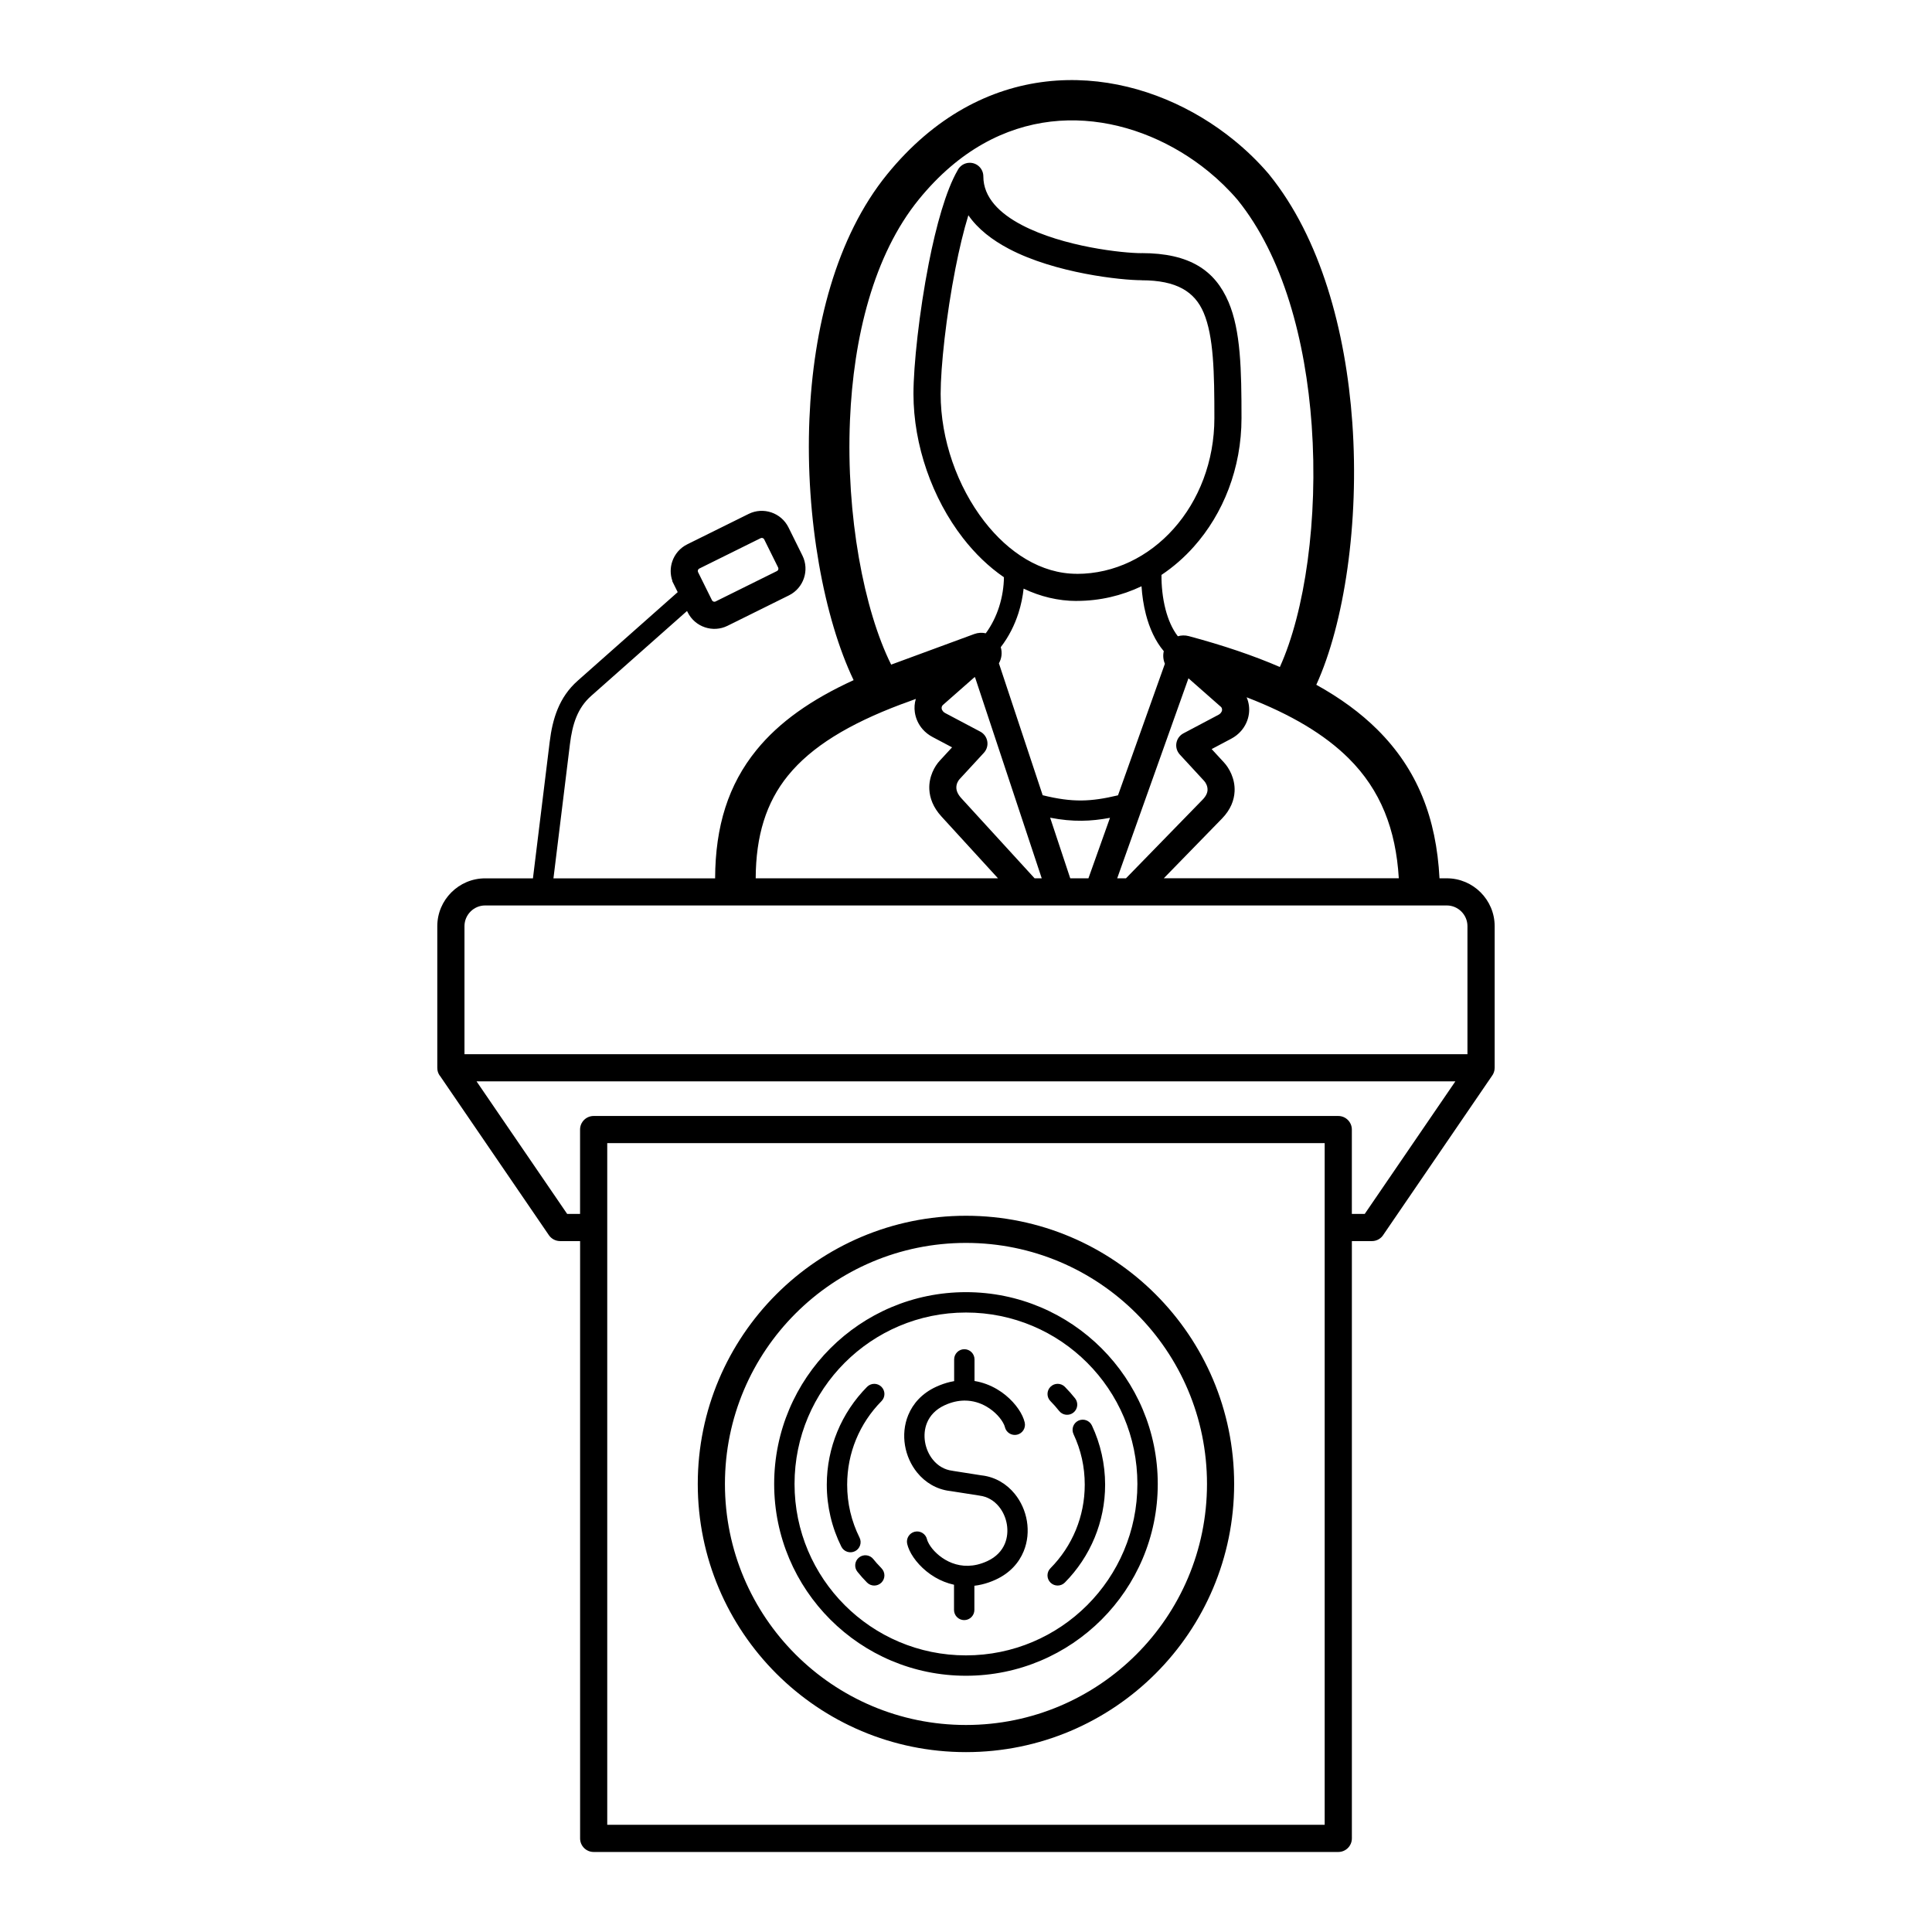 <?xml version="1.0" encoding="UTF-8"?>
<!-- Uploaded to: ICON Repo, www.svgrepo.com, Generator: ICON Repo Mixer Tools -->
<svg fill="#000000" width="800px" height="800px" version="1.1" viewBox="144 144 512 512" xmlns="http://www.w3.org/2000/svg">
 <path d="m370.21 324.23c-7.754-16.164-12.816-42.773-11.703-69.258 1.004-23.992 7.035-48.133 20.633-64.824 3.098-3.805 6.344-7.129 9.695-10 13.602-11.645 28.812-15.781 43.367-14.785 14.395 0.988 28.082 7.039 38.848 15.809 3.359 2.734 6.422 5.715 9.125 8.871l0.191 0.238c13.59 16.773 20.277 41.332 22.012 65.719 1.887 26.57-2.144 53.254-9.543 69.473 6.406 3.547 11.754 7.481 16.156 11.852 10.664 10.586 15.66 23.48 16.492 39.434h1.934c3.492 0 6.664 1.426 8.961 3.723 2.297 2.297 3.723 5.469 3.723 8.957v37.539c0 0.836-0.285 1.602-0.762 2.215l-28.672 41.941c-0.625 1.059-1.781 1.77-3.102 1.77h-5.305v158.29c0 1.988-1.613 3.598-3.598 3.598h-197.33c-1.988 0-3.598-1.609-3.598-3.598v-158.29h-5.309v-0.008c-1.145 0-2.269-0.551-2.965-1.566l-28.797-42.125v-0.004l-0.02-0.023-0.023-0.027-0.008-0.016-0.012-0.016-0.023-0.027-0.02-0.023-0.004-0.004-0.02-0.027-0.023-0.031-0.004-0.004-0.016-0.023-0.02-0.031-0.012-0.02-0.008-0.012-0.039-0.062-0.035-0.059-0.004-0.004-0.016-0.031-0.02-0.031-0.012-0.023-0.004-0.012-0.02-0.031-0.047-0.094-0.004-0.012-0.012-0.02-0.016-0.035-0.012-0.027-0.004-0.008-0.016-0.035-0.016-0.031v-0.004l-0.012-0.027-0.016-0.035-0.008-0.016-0.008-0.02-0.012-0.035-0.012-0.031v-0.004l-0.07-0.211c-0.02-0.062-0.035-0.121-0.047-0.184l-0.004-0.027-0.004-0.012-0.008-0.035c-0.02-0.086-0.035-0.172-0.047-0.262l-0.004-0.039c-0.02-0.152-0.031-0.309-0.031-0.465v-37.539c0-3.492 1.426-6.664 3.723-8.957 2.297-2.297 5.469-3.723 8.961-3.723h12.664l4.441-36.188c0.375-3.051 0.984-5.949 2.102-8.656 1.156-2.801 2.836-5.332 5.32-7.531l26.5-23.473-1.426-2.879v-0.141c-0.59-1.688-0.562-3.481-0.02-5.094 0.645-1.918 2.019-3.586 3.969-4.551l0.77-0.383 15.508-7.68c1.941-0.961 4.094-1.043 6-0.398 1.918 0.645 3.59 2.023 4.555 3.969l3.695 7.461c0.961 1.941 1.043 4.094 0.398 6-0.645 1.918-2.023 3.59-3.969 4.555l-16.277 8.062c-1.941 0.961-4.094 1.043-6 0.398-1.918-0.645-3.59-2.023-4.555-3.969l-0.176-0.355-25.41 22.508c-1.816 1.609-3.051 3.477-3.906 5.551-0.895 2.164-1.398 4.617-1.723 7.266l-4.363 35.531h42.844c0.051-13.789 3.484-24.82 10.977-34.027 5.965-7.332 14.418-13.328 25.719-18.496zm32.012 240.01v6.406c0 1.488-1.211 2.699-2.699 2.699-1.488 0-2.699-1.211-2.699-2.699v-6.672c-1.844-0.402-3.531-1.105-5.027-1.98-3.297-1.934-5.684-4.769-6.773-7.121-0.273-0.594-0.477-1.172-0.605-1.715-0.34-1.449 0.562-2.898 2.012-3.238 1.449-0.336 2.898 0.566 3.238 2.012 0.047 0.199 0.129 0.43 0.246 0.684 0.703 1.523 2.316 3.402 4.602 4.738 2.258 1.324 5.164 2.062 8.457 1.289 0.871-0.207 1.77-0.512 2.688-0.938 2.375-1.098 3.879-2.769 4.648-4.644 0.656-1.598 0.801-3.375 0.52-5.09-0.289-1.734-1.016-3.383-2.102-4.711-1.258-1.543-3.019-2.648-5.133-2.902v-0.008l-7.742-1.211-0.102-0.008c-3.602-0.438-6.57-2.285-8.68-4.867-1.676-2.055-2.801-4.586-3.238-7.223-0.441-2.656-0.199-5.453 0.855-8.02 1.258-3.066 3.652-5.773 7.367-7.492 1.27-0.586 2.516-1.012 3.723-1.297 0.367-0.086 0.727-0.16 1.082-0.219v-5.758c0-1.488 1.211-2.699 2.699-2.699 1.492 0 2.699 1.211 2.699 2.699v5.723c2.195 0.355 4.188 1.137 5.922 2.152 3.297 1.93 5.684 4.769 6.773 7.121 0.273 0.594 0.48 1.172 0.605 1.715 0.34 1.449-0.562 2.898-2.012 3.238s-2.898-0.562-3.238-2.012c-0.047-0.199-0.129-0.43-0.246-0.684-0.703-1.523-2.316-3.402-4.602-4.738-1.633-0.957-3.602-1.605-5.809-1.602h-0.133c-0.809 0.012-1.648 0.109-2.516 0.312-0.867 0.203-1.77 0.512-2.688 0.938-2.375 1.098-3.879 2.769-4.648 4.644-0.656 1.598-0.801 3.375-0.52 5.086 0.289 1.734 1.016 3.383 2.102 4.711 1.258 1.547 3.019 2.648 5.133 2.906 0.105 0.012 0.207 0.031 0.305 0.055l7.535 1.184v-0.008c3.602 0.438 6.57 2.285 8.68 4.867 1.676 2.055 2.801 4.586 3.238 7.223 0.441 2.656 0.199 5.453-0.855 8.02-1.258 3.066-3.652 5.773-7.367 7.492-1.27 0.59-2.512 1.012-3.723 1.297-0.668 0.16-1.328 0.273-1.977 0.348zm20.152-48.934c-1.043-1.059-1.027-2.766 0.031-3.805 1.059-1.043 2.766-1.027 3.805 0.031 0.453 0.457 0.914 0.953 1.387 1.484 0.488 0.551 0.926 1.07 1.305 1.551 0.926 1.164 0.73 2.859-0.434 3.785-1.164 0.926-2.859 0.73-3.785-0.434-0.402-0.504-0.773-0.953-1.117-1.34-0.363-0.41-0.762-0.836-1.195-1.277zm6.125 8.766c-0.633-1.348-0.059-2.949 1.285-3.586 1.348-0.637 2.949-0.059 3.586 1.285 1.133 2.402 2.012 4.965 2.609 7.648 0.582 2.617 0.891 5.309 0.891 8.039 0 4.941-0.984 9.676-2.766 14.008-1.848 4.488-4.551 8.535-7.91 11.926-1.047 1.055-2.75 1.059-3.805 0.012-1.051-1.051-1.059-2.754-0.008-3.805 2.867-2.898 5.176-6.352 6.746-10.176 1.508-3.676 2.344-7.715 2.344-11.965 0-2.394-0.258-4.695-0.742-6.879-0.504-2.262-1.258-4.441-2.231-6.512zm-50.902 35.531c1.047 1.051 1.043 2.758-0.012 3.805-1.055 1.047-2.758 1.043-3.805-0.012-0.492-0.496-0.93-0.961-1.312-1.391l-0.137-0.164c-0.406-0.457-0.773-0.891-1.098-1.301-0.934-1.16-0.746-2.856 0.41-3.785 1.16-0.934 2.856-0.746 3.785 0.41 0.324 0.406 0.637 0.777 0.926 1.105l0.141 0.145c0.398 0.445 0.766 0.84 1.102 1.18zm-5.809-8.125c0.664 1.332 0.121 2.949-1.211 3.613-1.332 0.664-2.949 0.121-3.613-1.211-1.25-2.508-2.223-5.184-2.879-7.981-0.637-2.719-0.977-5.547-0.977-8.438 0-4.941 0.984-9.676 2.766-14.008 1.844-4.488 4.551-8.531 7.91-11.926 1.047-1.055 2.75-1.059 3.805-0.012 1.055 1.051 1.059 2.754 0.012 3.805-2.867 2.898-5.176 6.352-6.75 10.18-1.508 3.672-2.344 7.711-2.344 11.965 0 2.492 0.285 4.91 0.824 7.215 0.559 2.379 1.391 4.66 2.457 6.805zm28.203-65.043c14.031 0 26.742 5.688 35.941 14.887 9.199 9.199 14.887 21.906 14.887 35.941 0 14.035-5.691 26.742-14.887 35.941-9.199 9.199-21.906 14.887-35.941 14.887s-26.742-5.688-35.941-14.887c-9.195-9.195-14.887-21.906-14.887-35.941 0-14.035 5.688-26.742 14.887-35.941 9.199-9.199 21.906-14.887 35.941-14.887zm32.125 18.703c-8.223-8.223-19.578-13.305-32.125-13.305s-23.902 5.086-32.125 13.305c-8.219 8.223-13.305 19.578-13.305 32.125 0 12.543 5.086 23.902 13.305 32.125 8.223 8.223 19.578 13.305 32.125 13.305 12.543 0 23.902-5.086 32.125-13.305 8.219-8.219 13.305-19.578 13.305-32.125 0-12.543-5.086-23.902-13.305-32.125zm-32.125-38.949c19.625 0 37.395 7.957 50.254 20.816 12.863 12.863 20.816 30.629 20.816 50.254s-7.953 37.395-20.816 50.254c-12.863 12.863-30.633 20.816-50.254 20.816-19.629 0-37.395-7.953-50.258-20.816s-20.816-30.629-20.816-50.254 7.957-37.395 20.816-50.254c12.863-12.863 30.633-20.816 50.258-20.816zm45.168 25.906c-11.559-11.559-27.527-18.711-45.168-18.711s-33.609 7.152-45.168 18.711-18.707 27.527-18.707 45.168 7.148 33.609 18.707 45.168c11.559 11.559 27.527 18.707 45.168 18.707s33.609-7.152 45.168-18.707c11.559-11.559 18.707-27.531 18.707-45.168 0-17.641-7.148-33.609-18.707-45.168zm69.539-115.34c-0.777-12.973-4.824-23.383-13.301-31.801-6.336-6.289-15.195-11.605-27.027-16.164 0.617 1.418 0.805 2.945 0.598 4.422-0.23 1.645-0.945 3.223-2.086 4.519-0.703 0.801-1.578 1.5-2.617 2.047l-5.164 2.734 3.289 3.57c1.273 1.375 2.957 4.219 2.789 7.644-0.113 2.305-1.016 4.812-3.344 7.207l-15.414 15.816h62.277zm-70.793 7.199h-171.33c-1.508 0-2.879 0.617-3.871 1.613-0.996 0.996-1.613 2.367-1.613 3.871v33.941h265.8v-33.941c0-1.504-0.617-2.875-1.613-3.871s-2.367-1.613-3.871-1.613zm-11.457-7.199 5.711-16.023c-2.594 0.484-5.012 0.754-7.484 0.777-2.684 0.027-5.379-0.23-8.375-0.809l5.324 16.055zm-23.973 0-14.973-16.367c-2.238-2.445-3.109-4.941-3.223-7.203-0.164-3.398 1.457-6.176 2.734-7.562l3.293-3.57-5.164-2.734c-1.035-0.547-1.914-1.25-2.617-2.047-1.141-1.297-1.852-2.875-2.086-4.519-0.168-1.172-0.086-2.375 0.266-3.531l-3.527 1.301-0.309 0.102c-14.039 5.281-23.859 11.312-30.031 18.895-5.836 7.176-8.52 16.012-8.57 27.238zm-107.15 62.992h197.33c1.988 0 3.598 1.613 3.598 3.598v22.355h3.414l24.016-35.125h-259.39l24.012 35.125h3.418v-22.355c0-1.988 1.613-3.598 3.598-3.598zm193.73 7.199h-190.13v180.64h190.13zm-54.773-92.176 12.426-34.867c-0.434-1.02-0.562-2.18-0.293-3.336-2.289-2.703-3.793-6.129-4.723-9.688-0.652-2.504-1.02-5.082-1.176-7.512-5.262 2.496-11.059 3.879-17.148 3.879v0.016c-4.961 0-9.699-1.176-14.098-3.269-0.227 2.098-0.668 4.297-1.375 6.496-0.992 3.094-2.512 6.195-4.688 9.023 0.453 1.477 0.234 3.012-0.488 4.269l11.602 34.961c3.949 0.98 7.176 1.422 10.309 1.391 3.031-0.031 6.066-0.508 9.652-1.367zm-94.703-68.148-16.293 8.07c-0.156 0.086-0.27 0.227-0.324 0.387-0.059 0.176-0.051 0.371 0.035 0.547l3.695 7.461c0.082 0.168 0.227 0.285 0.391 0.34 0.176 0.059 0.375 0.055 0.547-0.031l16.273-8.062c0.168-0.082 0.285-0.227 0.344-0.391 0.059-0.176 0.051-0.371-0.035-0.547l-3.695-7.461c-0.082-0.168-0.227-0.285-0.395-0.344-0.176-0.059-0.371-0.051-0.547 0.035zm121.86 44.602-8.484-7.469-18.883 53h2.328l20.289-20.824c0.934-0.957 1.285-1.816 1.32-2.539 0.055-1.086-0.492-2-0.902-2.445l-6.441-6.984c-0.207-0.227-0.391-0.484-0.543-0.77-0.922-1.754-0.25-3.926 1.504-4.852l9.293-4.918c0.219-0.113 0.41-0.27 0.566-0.445 0.207-0.234 0.336-0.5 0.371-0.754 0.031-0.223 0-0.449-0.105-0.645-0.062-0.113-0.16-0.234-0.309-0.363zm-65.055-7.777-0.199 0.074-8.227 7.242c-0.145 0.125-0.246 0.25-0.305 0.363-0.105 0.195-0.137 0.422-0.105 0.645 0.035 0.25 0.164 0.516 0.371 0.754 0.156 0.176 0.344 0.328 0.562 0.441l9.293 4.918c1.754 0.926 2.426 3.098 1.504 4.852-0.152 0.285-0.336 0.543-0.543 0.77l-6.441 6.984c-0.398 0.43-0.902 1.297-0.848 2.359 0.035 0.766 0.395 1.68 1.336 2.707l19.395 21.203h1.891l-17.684-53.309zm53.762-10.832c0.914-0.27 1.918-0.297 2.906-0.035 9.098 2.438 17.109 5.144 24.125 8.18 6.629-14.598 10.203-39.195 8.438-64.047-1.598-22.469-7.586-44.879-19.684-59.793-2.316-2.703-4.91-5.231-7.719-7.519-9.125-7.434-20.668-12.559-32.738-13.387-11.91-0.816-24.391 2.598-35.605 12.195-2.863 2.449-5.656 5.312-8.348 8.617-12.004 14.738-17.352 36.613-18.27 58.562-1.055 25.227 3.691 50.242 10.918 64.746l22.023-8.109c1.016-0.371 2.07-0.418 3.051-0.195 1.609-2.195 2.754-4.59 3.523-6.988 0.871-2.711 1.258-5.426 1.289-7.863-4.043-2.766-7.711-6.324-10.898-10.441-8.082-10.438-13.078-24.539-13.078-38.145 0-7.535 1.52-21.684 4.051-34.594 1.957-9.961 4.562-19.312 7.621-24.617 0.582-1.211 1.816-2.043 3.246-2.043 1.988 0 3.598 1.609 3.598 3.598 0 5.629 4.34 9.816 10.145 12.871 11.066 5.82 26.898 7.484 31.785 7.484v-0.016c12.793 0 19.488 4.617 23.047 12.961 3.234 7.582 3.441 17.965 3.441 30.758 0 13.289-4.84 25.355-12.66 34.113-2.551 2.859-5.422 5.363-8.547 7.449-0.023 2.824 0.277 6.078 1.082 9.168 0.684 2.621 1.727 5.113 3.246 7.082zm-55.52-111.57c-1.27 4.117-2.43 9.012-3.434 14.133-2.445 12.457-3.91 26.035-3.91 33.215 0 12.055 4.418 24.535 11.559 33.758 6.438 8.316 15.059 13.914 24.523 13.914v0.016c9.992 0 19.066-4.566 25.656-11.949 6.676-7.477 10.805-17.848 10.805-29.336 0-11.988-0.176-21.664-2.852-27.945-2.352-5.519-7.106-8.574-16.438-8.574v-0.016c-5.387 0-22.855-1.848-35.129-8.301-4.438-2.332-8.254-5.258-10.777-8.914z"/>
</svg>